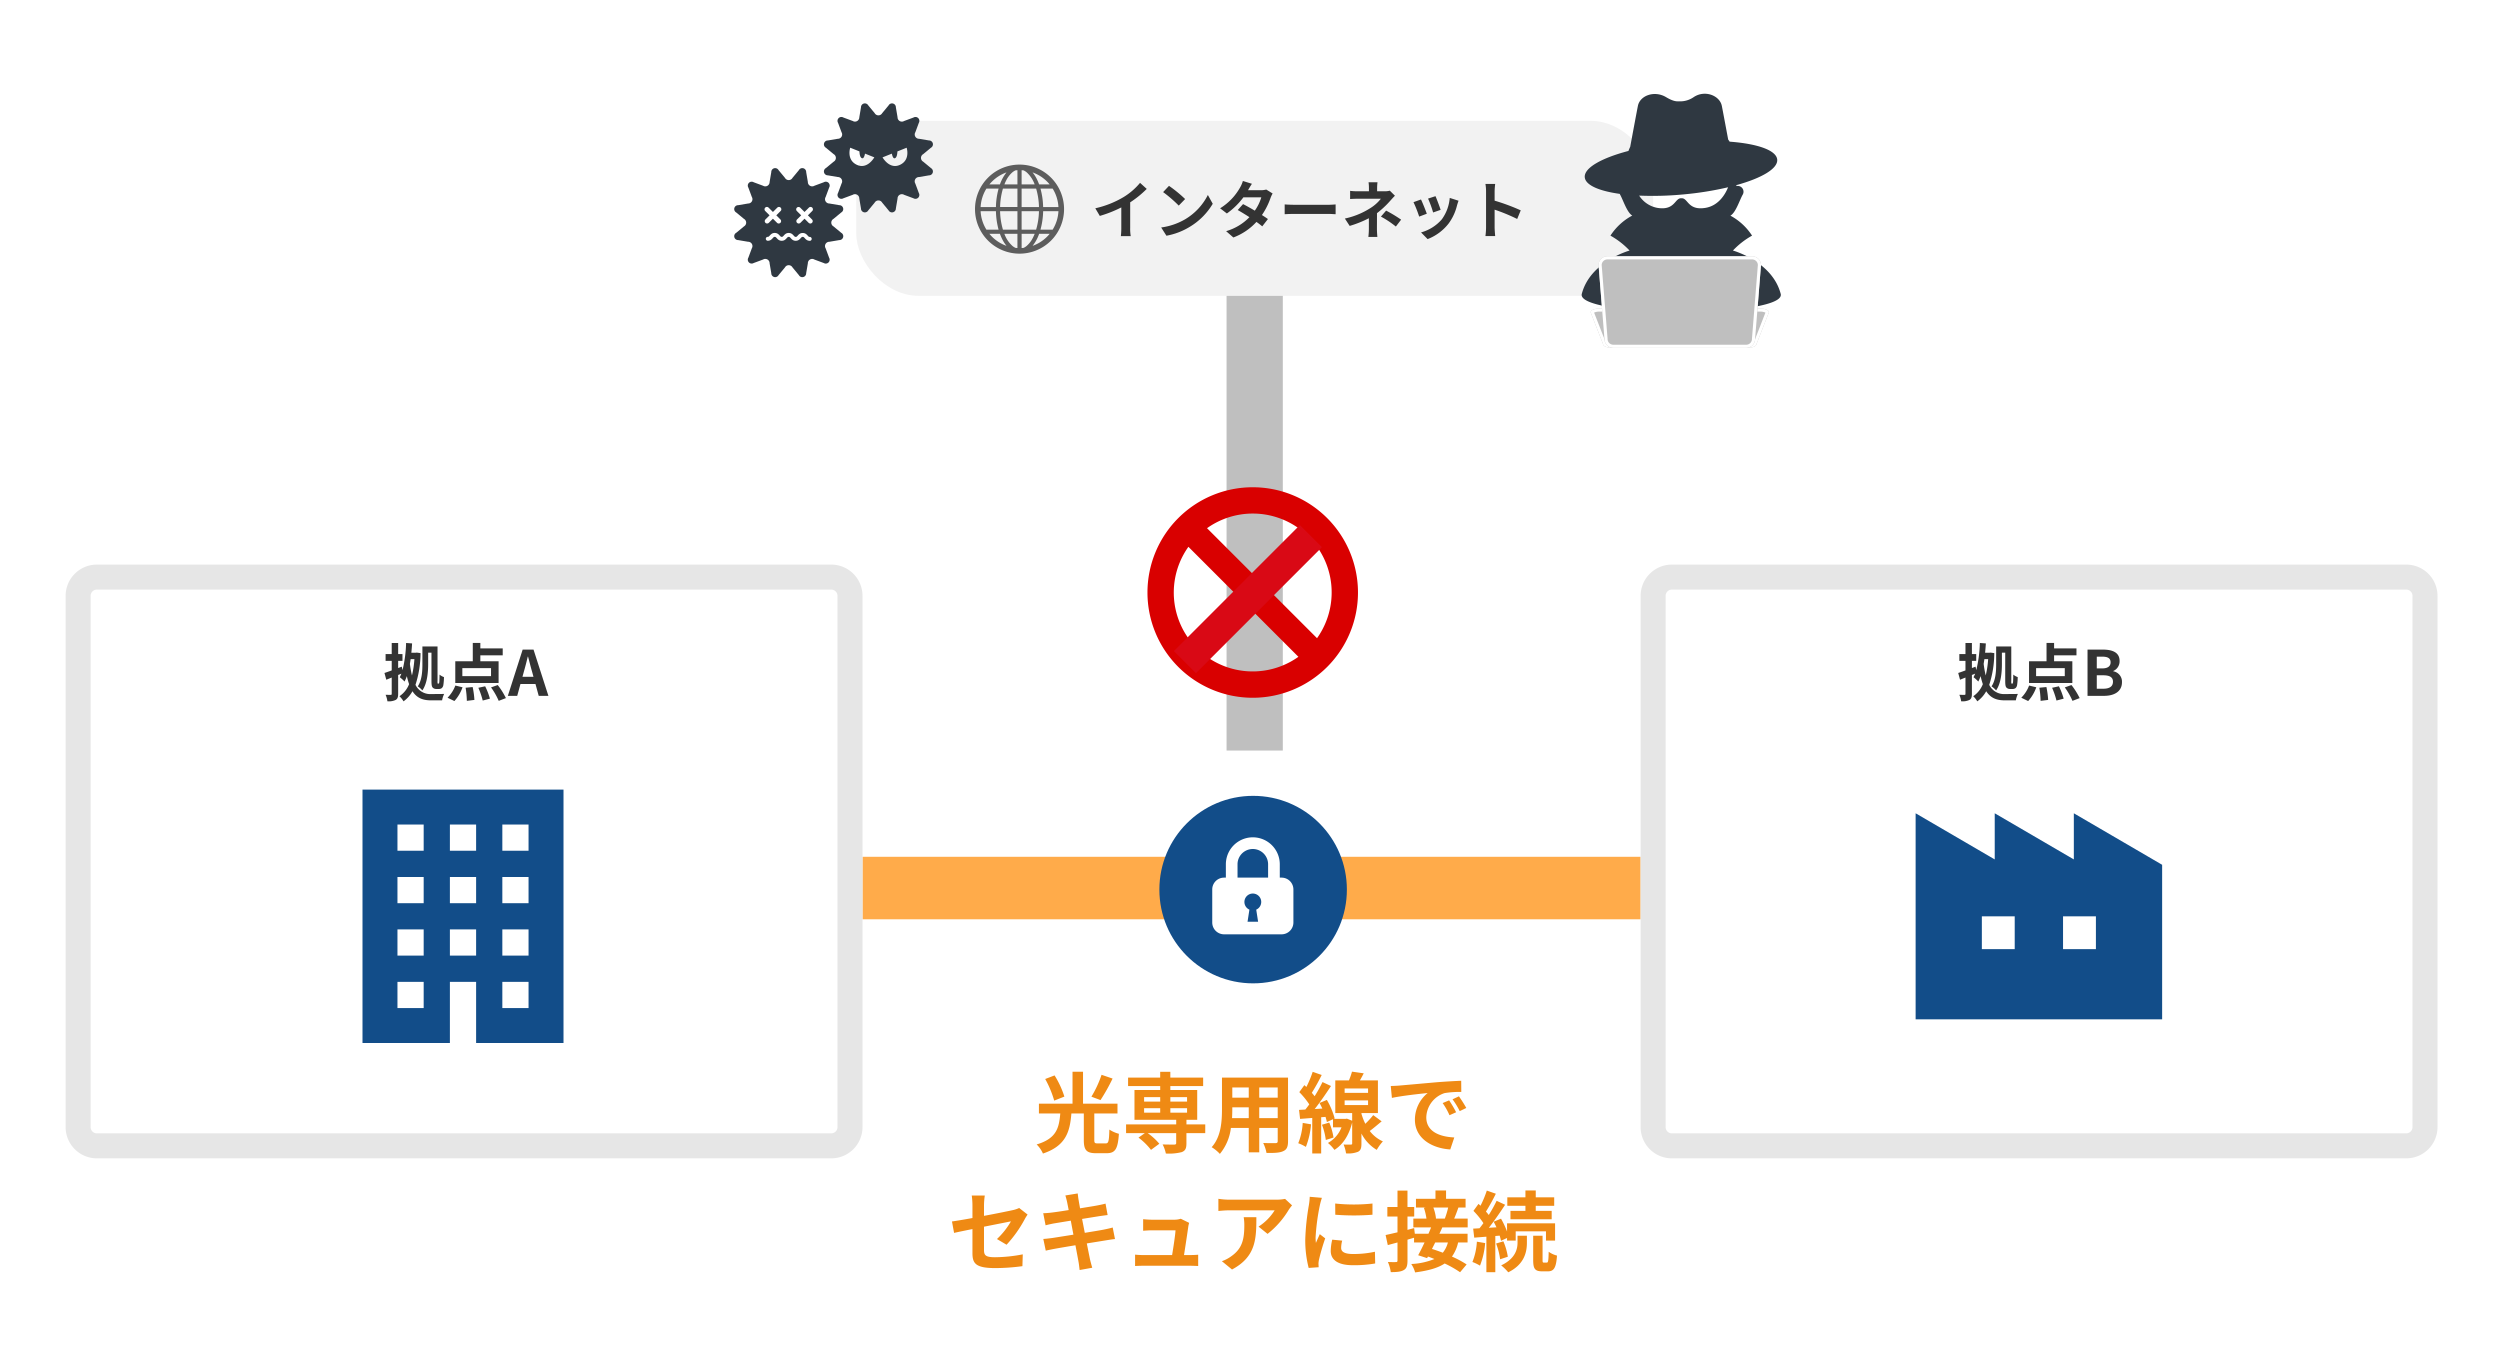 <svg xmlns="http://www.w3.org/2000/svg" width="800" height="437.165" viewBox="0 0 800 437.165"><rect x="0" y="0" width="800" height="437.165" fill="#808080" stroke="none"/><g transform="translate(-249 -3379.829)"><g transform="translate(0 557.067)"><rect width="800" height="437.165" transform="translate(249 2822.761)" fill="#fff"/><g transform="translate(0 -1459.566)"><path d="M462.015,10H0V-10H462.015Z" transform="translate(410.492 4566.5)" fill="#ffab4a"/><rect width="255" height="190" rx="10" transform="translate(270 4463)" fill="#fff"/><path d="M10,8a2,2,0,0,0-2,2V180a2,2,0,0,0,2,2H245a2,2,0,0,0,2-2V10a2,2,0,0,0-2-2H10m0-8H245a10,10,0,0,1,10,10V180a10,10,0,0,1-10,10H10A10,10,0,0,1,0,180V10A10,10,0,0,1,10,0Z" transform="translate(270 4463)" fill="#e6e6e6"/><rect width="255" height="190" rx="10" transform="translate(774 4463)" fill="#fff"/><path d="M10,8a2,2,0,0,0-2,2V180a2,2,0,0,0,2,2H245a2,2,0,0,0,2-2V10a2,2,0,0,0-2-2H10m0-8H245a10,10,0,0,1,10,10V180a10,10,0,0,1-10,10H10A10,10,0,0,1,0,180V10A10,10,0,0,1,10,0Z" transform="translate(774 4463)" fill="#e6e6e6"/><path d="M-11.99-13.82h1.06v8.9c0,1.56.12,1.94.4,2.28a1.536,1.536,0,0,0,1.12.44h.82a1.471,1.471,0,0,0,.96-.28,1.625,1.625,0,0,0,.5-.96A18.428,18.428,0,0,0-6.93-6a4.676,4.676,0,0,1-1.42-.8c0,1.02-.04,1.8-.06,2.18a2.379,2.379,0,0,1-.1.6.175.175,0,0,1-.18.1h-.14a.128.128,0,0,1-.14-.1,4.411,4.411,0,0,1-.02-.86V-15.8h-4.84v5.58c0,2.24-.12,5.16-1.48,7.18a6.883,6.883,0,0,1,1.46,1.3c1.6-2.3,1.86-5.92,1.86-8.48Zm-4.4,2.06a31.231,31.231,0,0,1-.78,5.24,32.639,32.639,0,0,1-.66-3.72c.08-.5.16-1,.24-1.52Zm.78-2.08-.34.04h-1.42c.1-.98.18-1.98.24-2.98l-1.92-.14a40.776,40.776,0,0,1-1.14,8.68l-.24-1.1-1.16.44v-2.3h1.38v-2.18h-1.38v-3.54h-2.06v3.54h-1.96v2.18h1.96v3.06c-.86.32-1.66.6-2.32.82l.58,2.16,1.74-.7v5.2c0,.26-.08.34-.32.34-.22,0-.94,0-1.64-.02a7.755,7.755,0,0,1,.58,2.08,5.14,5.14,0,0,0,2.66-.44c.58-.34.78-.92.78-1.96V-6.68l1.04-.42c-.16.4-.34.78-.52,1.14a11.37,11.37,0,0,1,1.52,1.38,11.669,11.669,0,0,0,.74-1.74,24.429,24.429,0,0,0,.72,2.58A8.323,8.323,0,0,1-21.17.12a7.459,7.459,0,0,1,1.3,1.64,9.985,9.985,0,0,0,2.86-3.24c1.5,2.32,3.5,2.92,6.02,2.92h3.46A7.734,7.734,0,0,1-6.87-.62c-.76.04-3.32.04-3.98.04a5.269,5.269,0,0,1-5.2-2.94,33.027,33.027,0,0,0,1.62-10.16ZM8.13-6.32H-1.05V-8.86H8.13Zm2.42-4.74H4.71v-1.9h7.16v-2.22H4.71v-1.76H2.29v5.88h-5.6v6.94H10.55ZM-3.59,1.66a12.772,12.772,0,0,0,2.6-4.4l-2.3-.56A11.014,11.014,0,0,1-5.79.6ZM-.01-2.6a28.628,28.628,0,0,1,.4,4.2l2.42-.3a26.794,26.794,0,0,0-.56-4.12Zm4.08.02A24.783,24.783,0,0,1,5.47,1.5L7.77.9A21.708,21.708,0,0,0,6.25-3.06ZM8.13-2.7a22.116,22.116,0,0,1,2.46,4.3l2.3-.88a23.372,23.372,0,0,0-2.62-4.18ZM18.19-6.1l.44-1.62c.44-1.54.88-3.22,1.26-4.84h.08c.44,1.6.84,3.3,1.3,4.84l.44,1.62ZM23.39,0h3.1L21.73-14.8H18.25L13.51,0h3l1.04-3.8h4.8Z" transform="translate(398 4505)" fill="#333"/><path d="M-12.39-13.82h1.06v8.9c0,1.56.12,1.94.4,2.28a1.536,1.536,0,0,0,1.12.44h.82a1.471,1.471,0,0,0,.96-.28,1.625,1.625,0,0,0,.5-.96A18.428,18.428,0,0,0-7.33-6a4.676,4.676,0,0,1-1.42-.8c0,1.02-.04,1.8-.06,2.18a2.379,2.379,0,0,1-.1.6.175.175,0,0,1-.18.1h-.14a.128.128,0,0,1-.14-.1,4.411,4.411,0,0,1-.02-.86V-15.8h-4.84v5.58c0,2.24-.12,5.16-1.48,7.18a6.883,6.883,0,0,1,1.46,1.3c1.6-2.3,1.86-5.92,1.86-8.48Zm-4.4,2.06a31.231,31.231,0,0,1-.78,5.24,32.639,32.639,0,0,1-.66-3.72c.08-.5.16-1,.24-1.52Zm.78-2.08-.34.04h-1.42c.1-.98.18-1.98.24-2.98l-1.92-.14a40.776,40.776,0,0,1-1.14,8.68l-.24-1.1-1.16.44v-2.3h1.38v-2.18h-1.38v-3.54h-2.06v3.54h-1.96v2.18h1.96v3.06c-.86.32-1.66.6-2.32.82l.58,2.16,1.74-.7v5.2c0,.26-.08.34-.32.34-.22,0-.94,0-1.64-.02a7.755,7.755,0,0,1,.58,2.08,5.14,5.14,0,0,0,2.66-.44c.58-.34.78-.92.78-1.96V-6.68l1.04-.42c-.16.4-.34.78-.52,1.14a11.37,11.37,0,0,1,1.52,1.38,11.669,11.669,0,0,0,.74-1.74,24.429,24.429,0,0,0,.72,2.58A8.323,8.323,0,0,1-21.57.12a7.459,7.459,0,0,1,1.3,1.64,9.985,9.985,0,0,0,2.86-3.24c1.5,2.32,3.5,2.92,6.02,2.92h3.46A7.734,7.734,0,0,1-7.27-.62c-.76.04-3.32.04-3.98.04a5.269,5.269,0,0,1-5.2-2.94,33.027,33.027,0,0,0,1.62-10.16ZM7.73-6.32H-1.45V-8.86H7.73Zm2.42-4.74H4.31v-1.9h7.16v-2.22H4.31v-1.76H1.89v5.88h-5.6v6.94H10.15ZM-3.99,1.66a12.772,12.772,0,0,0,2.6-4.4l-2.3-.56A11.014,11.014,0,0,1-6.19.6ZM-.41-2.6a28.628,28.628,0,0,1,.4,4.2l2.42-.3a26.794,26.794,0,0,0-.56-4.12Zm4.08.02A24.783,24.783,0,0,1,5.07,1.5L7.37.9A21.708,21.708,0,0,0,5.85-3.06ZM7.73-2.7a22.116,22.116,0,0,1,2.46,4.3l2.3-.88A23.372,23.372,0,0,0,9.87-3.46ZM15.01,0h5.28c3.26,0,5.74-1.38,5.74-4.36a3.365,3.365,0,0,0-2.78-3.5v-.1a3.357,3.357,0,0,0,2.02-3.2c0-2.76-2.32-3.64-5.36-3.64h-4.9Zm2.96-8.78v-3.76h1.76c1.78,0,2.66.52,2.66,1.82,0,1.18-.82,1.94-2.7,1.94Zm0,6.5v-4.3h2.06c2.04,0,3.12.6,3.12,2.04,0,1.54-1.1,2.26-3.12,2.26Z" transform="translate(902 4505)" fill="#333"/><g transform="translate(365 4534.994)"><path d="M52.963,0V81.1H80.929V61.524h8.39V81.1h27.967V0ZM72.539,69.914h-8.39v-8.39h8.39Zm0-16.779h-8.39v-8.39h8.39Zm0-16.779h-8.39v-8.39h8.39Zm0-16.779h-8.39v-8.39h8.39ZM89.319,53.135h-8.39v-8.39h8.39Zm0-16.779h-8.39v-8.39h8.39Zm0-16.779h-8.39v-8.39h8.39ZM106.1,69.914h-8.39v-8.39h8.39Zm0-16.779h-8.39v-8.39h8.39Zm0-16.779h-8.39v-8.39h8.39Zm0-16.779h-8.39v-8.39h8.39Z" transform="translate(-52.963)" fill="#124d89"/></g><path d="M50.626,42.031V56.8L25.313,42.031V56.8L0,42.031v65.932H78.884V58.514ZM31.709,85.512H21.192V75H31.709V85.512Zm25.982,0H47.174V75H57.692Z" transform="translate(862 4500.547)" fill="#124d89"/><rect width="255" height="56" rx="20" transform="translate(523 4321)" fill="#f2f2f2"/><g transform="translate(6.249 -1762)"><path d="M12.4-9.92a32.678,32.678,0,0,0,5.3-4.3l-2.14-1.94a21.109,21.109,0,0,1-5.22,4.52,30.726,30.726,0,0,1-9.1,3.62L2.68-5.58A39.1,39.1,0,0,0,9.56-8.3v6.56A22.4,22.4,0,0,1,9.42.88h3.16a13.75,13.75,0,0,1-.18-2.62ZM24.82-15.2l-1.88,2a41.585,41.585,0,0,1,5,4.32l2.04-2.1A42,42,0,0,0,24.82-15.2ZM22.32-1.88,24,.76a21.659,21.659,0,0,0,7.42-2.82,21.267,21.267,0,0,0,7.4-7.4l-1.56-2.82A18.965,18.965,0,0,1,29.98-4.5,20.614,20.614,0,0,1,22.32-1.88ZM55.94-14.02a6.35,6.35,0,0,1-1.74.22H50.1l.02-.02c.24-.42.76-1.34,1.24-2.04l-2.9-.9a8.849,8.849,0,0,1-.9,2.1,18.307,18.307,0,0,1-6.38,6.64l2.16,1.66a23.536,23.536,0,0,0,5.28-5.16h5.74a14.568,14.568,0,0,1-2.08,4.26c-1.34-.8-2.7-1.56-3.76-2.1l-1.7,1.9c1.02.58,2.38,1.4,3.74,2.28A16.913,16.913,0,0,1,43.1-.7l2.32,2.02A19.089,19.089,0,0,0,52.8-3.66a23.159,23.159,0,0,1,1.86,1.42l1.82-2.34c-.5-.36-1.18-.82-1.92-1.28a23.022,23.022,0,0,0,2.76-5.48,9.409,9.409,0,0,1,.66-1.42Zm5.9,7.9c.74-.06,2.08-.1,3.22-.1H75.8c.84,0,1.86.08,2.34.1V-9.26c-.52.04-1.42.12-2.34.12H65.06c-1.04,0-2.5-.06-3.22-.12Zm33.64-7.54a6,6,0,0,1-1.66.2h-2.4V-14.5a16.391,16.391,0,0,1,.12-1.84H88.68a12.92,12.92,0,0,1,.12,1.84v1.04H85.34a18.815,18.815,0,0,1-2.56-.14v2.62c.62-.06,1.88-.1,2.6-.1h7.24a12.863,12.863,0,0,1-3.36,3A24.647,24.647,0,0,1,81.1-4.74l1.54,2.36a35.116,35.116,0,0,0,6.14-2.46v3.42a23.041,23.041,0,0,1-.16,2.56H91.5c-.06-.62-.14-1.76-.14-2.56,0-1.26.02-3.44.02-5.04a30.181,30.181,0,0,0,4.2-3.92c.42-.48,1.04-1.16,1.54-1.66Zm-2.84,8.3a31.456,31.456,0,0,1,4.78,3.18l1.68-2.2a45.085,45.085,0,0,0-4.8-2.9ZM110.1-11.9l-2.38.78a33.312,33.312,0,0,1,1.62,4.44l2.4-.84C111.46-8.44,110.48-11.04,110.1-11.9Zm4.56.56a13.479,13.479,0,0,1-2.54,6.86A13.457,13.457,0,0,1,105.48-.3l2.1,2.14a15.619,15.619,0,0,0,6.7-4.96A16.127,16.127,0,0,0,117-8.98c.12-.4.24-.82.48-1.46Zm-9.2.5-2.4.86a40.4,40.4,0,0,1,1.82,4.62l2.44-.92C106.92-7.4,105.96-9.82,105.46-10.84Zm31.92,3.48a65.322,65.322,0,0,0-8.36-3.1V-13.4a21.75,21.75,0,0,1,.18-2.42h-3.12a13.949,13.949,0,0,1,.2,2.42V-1.92a21.4,21.4,0,0,1-.2,2.78h3.12c-.08-.8-.18-2.2-.18-2.78V-7.58a57.769,57.769,0,0,1,7.22,2.98Z" transform="translate(592.009 6119)" fill="#333"/><g transform="translate(554.751 6096.994)"><path d="M14.249.006A14.249,14.249,0,1,0,28.5,14.255,14.249,14.249,0,0,0,14.249.006ZM5.433,5.439A12.475,12.475,0,0,1,10.078,2.5a13.054,13.054,0,0,0-2.1,3.847H4.607C4.868,6.034,5.143,5.729,5.433,5.439ZM3.652,7.687h3.9a24.069,24.069,0,0,0-.855,5.9H1.8A12.385,12.385,0,0,1,3.652,7.687Zm0,13.136a12.385,12.385,0,0,1-1.853-5.9H6.7a24.139,24.139,0,0,0,.846,5.9H3.652Zm1.781,2.248c-.29-.29-.565-.6-.826-.912H7.979a15.9,15.9,0,0,0,.8,1.848,11.3,11.3,0,0,0,1.3,2A12.474,12.474,0,0,1,5.433,23.071ZM13.581,26.7q-.313-.016-.621-.048a4.373,4.373,0,0,1-.974-.61A9.611,9.611,0,0,1,9.4,22.158h4.178V26.7Zm0-5.882H8.937a22.5,22.5,0,0,1-.909-5.9h5.553v5.9Zm0-7.236H8.032a22.463,22.463,0,0,1,.911-5.9h4.638v5.9Zm0-7.236H9.409c.173-.434.354-.852.553-1.235a8.363,8.363,0,0,1,2.023-2.653,4.372,4.372,0,0,1,.974-.61q.308-.032.621-.048V6.351ZM24.847,7.687a12.385,12.385,0,0,1,1.852,5.9H21.8a24.127,24.127,0,0,0-.847-5.9h3.892ZM23.065,5.439c.29.29.565.6.826.912H20.519a15.945,15.945,0,0,0-.8-1.848,11.3,11.3,0,0,0-1.3-2A12.481,12.481,0,0,1,23.065,5.439ZM14.917,1.805q.313.016.621.048a4.4,4.4,0,0,1,.974.61,9.608,9.608,0,0,1,2.582,3.888H14.917Zm0,5.882h4.644a22.49,22.49,0,0,1,.909,5.9H14.917Zm0,7.236h5.549a22.46,22.46,0,0,1-.911,5.9H14.917Zm1.6,11.124a4.394,4.394,0,0,1-.974.61q-.308.031-.621.048V22.158h4.172c-.173.434-.354.852-.553,1.235A8.361,8.361,0,0,1,16.512,26.046Zm6.553-2.976a12.473,12.473,0,0,1-4.645,2.935,13.055,13.055,0,0,0,2.1-3.847h3.37C23.631,22.475,23.355,22.781,23.065,23.071Zm1.781-2.248h-3.9a24.072,24.072,0,0,0,.855-5.9H26.7A12.385,12.385,0,0,1,24.847,20.823Z" transform="translate(0 0)" fill="#5d5d5d"/></g></g><path d="M9,145.5H-9V0H9Z" transform="translate(650.5 4377)" fill="#bfbfbf"/><g transform="translate(-17.666 -1696.834)"><g transform="translate(633.857 6135.084)"><path d="M33.681,0A33.681,33.681,0,1,0,67.361,33.681,33.68,33.68,0,0,0,33.681,0ZM13.1,19.057l35.2,35.2a25.24,25.24,0,0,1-35.2-35.2ZM54.258,48.3l-35.2-35.2a25.239,25.239,0,0,1,35.2,35.2Z" fill="#d90000"/></g><path d="M3.536,43.854l-7.071-7.071L36.783-3.536l7.071,7.071Z" transform="translate(645.832 6150.728)" fill="#d90915"/></g><g transform="translate(14.852 -27.637)"><g transform="translate(740.278 4339.964)"><path d="M86.623,64.131C83.969,53.667,71.309,50.179,71.309,50.179a25.573,25.573,0,0,1,6.125-4.773,18.945,18.945,0,0,0-6.93-6.39c1.7-.968,2.891-4.813,3.892-6.65a1.855,1.855,0,0,0-1.978-2.818s0-.109,0-.3c8.169-2.265,13.384-5.328,13.061-8.227-.333-2.965-6.385-5.027-15.219-5.685-.15-.224-.3-.449-.47-.671-.833-4.471-1.756-9.4-2.034-10.784C67.088.552,62.3-1.309,58.746,1.09A7.587,7.587,0,0,1,54.33,2.438c-.884,0-1.863.18-4.416-1.348-3.7-2.213-8.342-.538-9.009,2.788-.329,1.634-1.549,8.182-2.465,13.109a13.988,13.988,0,0,0-.56,1.32c-8.691,2.288-14.309,5.471-13.976,8.475.278,2.491,4.591,4.343,11.194,5.264a3.329,3.329,0,0,0,.152.32c.993,1.82,2.166,5.612,3.843,6.623a18.987,18.987,0,0,0-6.979,6.418,25.574,25.574,0,0,1,6.125,4.773S25.581,53.667,22.926,64.131c-.816,4.407,21.846,5.875,31.849,5.875S87.439,68.538,86.623,64.131ZM62.559,36.515c-5.768.979-5.6-3.275-7.734-3.055-2.139-.22-1.97,4.033-7.738,3.055A8.816,8.816,0,0,1,41.307,32.6a104.281,104.281,0,0,0,14.311-.393A103.363,103.363,0,0,0,69.761,29.93C69.028,31.778,66.96,35.769,62.559,36.515Z" transform="translate(-22.904 -0.004)" fill="#2f3841"/></g><g transform="translate(743.146 4391.978)"><path d="M-.111,0h51.28c1.6,0,2.889.546,2.889,1.22L50.084,11.384c0,.674-1.293,1.22-2.889,1.22H3.863c-1.6,0-2.889-.546-2.889-1.22L-3,1.22C-3,.546-1.707,0-.111,0Z" transform="translate(3 16.694)" fill="#bfbfbf"/><path d="M-.111,1a4.1,4.1,0,0,0-1.771.332L1.974,11.2V11.2a3.707,3.707,0,0,0,1.889.4H47.2a3.707,3.707,0,0,0,1.889-.4V11.2L52.94,1.332A4.1,4.1,0,0,0,51.169,1H-.111m0-1h51.28c1.6,0,2.889.546,2.889,1.22L50.084,11.384c0,.674-1.293,1.22-2.889,1.22H3.863c-1.6,0-2.889-.546-2.889-1.22L-3,1.22C-3,.546-1.707,0-.111,0Z" transform="translate(3 16.694)" fill="#fff"/><path d="M2.835,0H49.144a2.835,2.835,0,0,1,2.835,2.835l-1.89,23.627A2.835,2.835,0,0,1,47.254,29.3H4.725A2.835,2.835,0,0,1,1.89,26.462L0,2.835A2.835,2.835,0,0,1,2.835,0Z" transform="translate(2.539)" fill="#bfbfbf"/><path d="M2.835,1A1.837,1.837,0,0,0,1,2.8L2.89,26.422v.04A1.837,1.837,0,0,0,4.725,28.3H47.254a1.837,1.837,0,0,0,1.835-1.835v-.04l0-.04L50.979,2.8A1.837,1.837,0,0,0,49.144,1H2.835m0-1H49.144a2.835,2.835,0,0,1,2.835,2.835l-1.89,23.627A2.835,2.835,0,0,1,47.254,29.3H4.725A2.835,2.835,0,0,1,1.89,26.462L0,2.835A2.835,2.835,0,0,1,2.835,0Z" transform="translate(2.539)" fill="#fff"/></g></g><g transform="translate(512.654 4315.414)"><path d="M34.255,20.7,31.777,18.65a1.378,1.378,0,0,1,0-2.411l2.478-2.051a1.242,1.242,0,0,0-.623-2.327l-3.172-.537a1.377,1.377,0,0,1-1.2-2.088l1.119-3.016a1.241,1.241,0,0,0-1.7-1.7L25.657,5.639a1.379,1.379,0,0,1-2.088-1.2l-.538-3.173A1.24,1.24,0,0,0,20.707.638L18.654,3.116a1.379,1.379,0,0,1-2.411,0L14.193.638a1.241,1.241,0,0,0-2.326.623l-.538,3.173a1.38,1.38,0,0,1-2.088,1.2L6.225,4.518a1.241,1.241,0,0,0-1.7,1.7L5.644,9.237a1.379,1.379,0,0,1-1.205,2.088l-3.173.537a1.242,1.242,0,0,0-.622,2.327l2.478,2.051a1.38,1.38,0,0,1,0,2.411L.644,20.7a1.241,1.241,0,0,0,.622,2.325l3.173.538a1.379,1.379,0,0,1,1.205,2.087L4.523,28.668a1.241,1.241,0,0,0,1.7,1.7l3.015-1.12a1.379,1.379,0,0,1,2.088,1.2l.538,3.172a1.242,1.242,0,0,0,2.326.623l2.051-2.479a1.38,1.38,0,0,1,2.411,0l2.052,2.479a1.241,1.241,0,0,0,2.324-.623l.538-3.172a1.378,1.378,0,0,1,2.088-1.2l3.016,1.12a1.241,1.241,0,0,0,1.7-1.7l-1.119-3.016a1.377,1.377,0,0,1,1.2-2.087l3.172-.538a1.241,1.241,0,0,0,.624-2.325ZM10.183,19.47c-2.955-1.689-1.762-5.291-1.762-5.291l2.954,1.181c.043.944.213,2.037.866,2.2.454.112.75-.649.913-1.489l2.982,1.193S13.783,21.528,10.183,19.47Zm14.531,0c-3.6,2.058-5.953-2.2-5.953-2.2l2.981-1.193c.164.839.46,1.6.913,1.489.654-.164.822-1.256.867-2.2l2.955-1.181S27.669,17.782,24.714,19.47Z" transform="translate(-0.005 0)" fill="#2f3841"/></g><g transform="translate(483.95 4336.129)"><path d="M34.25,20.7l-2.478-2.052a1.378,1.378,0,0,1,0-2.411l2.478-2.053a1.241,1.241,0,0,0-.623-2.325l-3.172-.538a1.377,1.377,0,0,1-1.2-2.086l1.12-3.017a1.24,1.24,0,0,0-1.7-1.7L25.652,5.64a1.38,1.38,0,0,1-2.088-1.205l-.538-3.173A1.24,1.24,0,0,0,20.7.639L18.649,3.117a1.379,1.379,0,0,1-2.411,0L14.187.639a1.24,1.24,0,0,0-2.325.622l-.538,3.173A1.38,1.38,0,0,1,9.236,5.64L6.22,4.519a1.24,1.24,0,0,0-1.7,1.7l1.12,3.017a1.378,1.378,0,0,1-1.206,2.086l-3.172.538a1.241,1.241,0,0,0-.624,2.325L3.116,16.24a1.379,1.379,0,0,1,0,2.411L.637,20.7a1.241,1.241,0,0,0,.624,2.325l3.172.537a1.38,1.38,0,0,1,1.206,2.088l-1.12,3.017a1.241,1.241,0,0,0,1.7,1.7l3.016-1.12a1.379,1.379,0,0,1,2.088,1.205l.538,3.173a1.241,1.241,0,0,0,2.325.623l2.051-2.479a1.379,1.379,0,0,1,2.411,0L20.7,34.252a1.241,1.241,0,0,0,2.325-.623l.538-3.173a1.379,1.379,0,0,1,2.088-1.205l3.016,1.12a1.241,1.241,0,0,0,1.7-1.7l-1.12-3.017a1.379,1.379,0,0,1,1.2-2.088l3.172-.537A1.241,1.241,0,0,0,34.25,20.7ZM9.772,16.963a.756.756,0,0,1,.223-.54l1.316-1.317-1.39-1.389A.761.761,0,0,1,11,12.641l1.39,1.389,1.39-1.389a.761.761,0,1,1,1.076,1.077l-1.39,1.389,1.316,1.317A.761.761,0,1,1,13.7,17.5l-1.316-1.316L11.072,17.5a.762.762,0,0,1-1.3-.537Zm14.387,6.289a1.82,1.82,0,0,1-.8-.179,2.077,2.077,0,0,1-.544-.4c-.093-.094-.173-.183-.247-.265a2.042,2.042,0,0,0-.327-.319A.525.525,0,0,0,21.914,22a.518.518,0,0,0-.245.051.857.857,0,0,0-.216.164c-.057.055-.113.119-.174.188a3.155,3.155,0,0,1-.583.546,1.759,1.759,0,0,1-1,.3h-.019a1.814,1.814,0,0,1-.8-.179,2.05,2.05,0,0,1-.543-.4c-.093-.094-.174-.184-.249-.267a2,2,0,0,0-.324-.316A.525.525,0,0,0,17.436,22a.519.519,0,0,0-.245.052.83.83,0,0,0-.213.163c-.058.055-.114.12-.175.19a3.153,3.153,0,0,1-.581.544,1.76,1.76,0,0,1-1,.3,1.836,1.836,0,0,1-.821-.179,2.038,2.038,0,0,1-.543-.4c-.095-.1-.178-.187-.254-.272a1.952,1.952,0,0,0-.318-.31.517.517,0,0,0-.32-.092.529.529,0,0,0-.246.052.862.862,0,0,0-.213.163c-.059.056-.115.121-.177.191a3.12,3.12,0,0,1-.58.544,1.763,1.763,0,0,1-1,.3.63.63,0,1,1-.017-1.26.526.526,0,0,0,.25-.052.828.828,0,0,0,.211-.162c.06-.058.117-.122.179-.192a3.157,3.157,0,0,1,.579-.542,1.766,1.766,0,0,1,1.007-.3,1.832,1.832,0,0,1,.816.181,2.087,2.087,0,0,1,.542.4c.094.095.175.185.25.268a2.009,2.009,0,0,0,.323.316.611.611,0,0,0,.564.039.849.849,0,0,0,.213-.164c.059-.056.115-.12.177-.19a3.17,3.17,0,0,1,.58-.543,1.766,1.766,0,0,1,1.007-.3,1.835,1.835,0,0,1,.815.181,2.1,2.1,0,0,1,.543.4c.1.1.177.187.252.27a2.026,2.026,0,0,0,.323.316.516.516,0,0,0,.319.09.53.53,0,0,0,.25-.052.834.834,0,0,0,.211-.162c.06-.057.116-.121.178-.191a3.164,3.164,0,0,1,.58-.543,1.772,1.772,0,0,1,1.008-.3,1.839,1.839,0,0,1,.816.181,2.113,2.113,0,0,1,.543.4c.095.1.176.186.251.269a2.011,2.011,0,0,0,.324.317.515.515,0,0,0,.32.09.63.63,0,0,1,0,1.26Zm.734-6.828a.763.763,0,0,1,0,1.077.761.761,0,0,1-1.077,0L22.5,16.184,21.184,17.5a.761.761,0,1,1-1.077-1.077l1.316-1.317-1.39-1.389a.762.762,0,0,1,1.077-1.077L22.5,14.03l1.39-1.389a.761.761,0,0,1,1.077,1.077l-1.39,1.389Z" transform="translate(0 0)" fill="#2f3841"/></g><circle cx="30" cy="30" r="30" transform="translate(620 4537)" fill="#124d89"/><g transform="translate(595.107 4550.27)"><path d="M64,12.9h-.576V8.628a8.627,8.627,0,1,0-17.255,0V12.9h-.577a3.782,3.782,0,0,0-3.782,3.782V27.259a3.782,3.782,0,0,0,3.782,3.782H64a3.782,3.782,0,0,0,3.782-3.782V16.678A3.782,3.782,0,0,0,64,12.9Zm-14.1-4.268a4.892,4.892,0,1,1,9.784,0V12.9H49.906Zm5.985,14.511.6,3.862H53.108l.595-3.862a2.691,2.691,0,1,1,2.187,0Z" transform="translate(0 0)" fill="#fff"/></g><path d="M-48.5-22.736a34.733,34.733,0,0,1-3.248,7l2.912,1.092a61.894,61.894,0,0,0,3.864-6.888Zm-11.9,6.972a29.577,29.577,0,0,0-3.136-6.776l-3,1.148a32.643,32.643,0,0,1,2.884,6.916Zm10.64,14.98c-.924,0-1.064-.168-1.064-1.148V-10.36h7.42V-13.5H-54.432v-10.22h-3.36V-13.5H-68.544v3.136h6.832C-62.1-5.8-62.86-2.352-69.272-.448a9.38,9.38,0,0,1,2.016,2.912C-59.92,0-58.632-4.48-58.156-10.36h3.976V-1.9c0,3.192.784,4.256,3.948,4.256H-46.9c2.772,0,3.612-1.316,3.948-6.216A10.254,10.254,0,0,1-46-5.208c-.112,3.808-.28,4.424-1.176,4.424ZM-34.888-12.04h5.152v1.428h-5.152Zm0-3.556h5.152v1.428h-5.152Zm13.748,0v1.428h-5.348V-15.6Zm0,4.984h-5.348V-12.04h5.348Zm5.824,3.752h-6.02V-8.344h3.444v-9.52h-8.6v-1.26h10.5V-21.84h-10.5v-1.848h-3.248v1.848H-40.012v2.716h10.276v1.26h-8.232v9.52h13.356V-6.86H-40.656v2.8h5.992L-36.68-2.632a20.547,20.547,0,0,1,4,3.92l2.66-1.96a19.242,19.242,0,0,0-3.7-3.388h9.1V-.9c0,.364-.168.476-.616.5-.476,0-2.24,0-3.724-.056a11.321,11.321,0,0,1,1.036,2.912,16.469,16.469,0,0,0,5.068-.448c1.176-.448,1.512-1.2,1.512-2.8V-4.06h6.02ZM1.96-8.876V-12.32H7.868v3.444Zm-8.708,0c.056-1.036.084-2.044.084-2.94v-.5H-1.4v3.444Zm5.348-9.8v3.248H-6.664v-3.248Zm9.268,3.248H1.96v-3.248H7.868Zm3.3-6.412H-9.968v10c0,3.92-.252,8.9-3.3,12.264A12.3,12.3,0,0,1-10.64,2.576,16.035,16.035,0,0,0-7.112-5.74H-1.4V2.072H1.96V-5.74H7.868v4.2c0,.5-.2.672-.728.672-.5,0-2.352.028-3.92-.056A12.588,12.588,0,0,1,4.284,2.268C6.8,2.3,8.512,2.24,9.66,1.68c1.12-.5,1.512-1.4,1.512-3.192Zm4.7,14.5a20.407,20.407,0,0,1-1.428,6.5A13.987,13.987,0,0,1,16.884.336a25.7,25.7,0,0,0,1.652-7.224Zm6.16.588a20.731,20.731,0,0,1,1.232,4.872l2.464-.784A20.517,20.517,0,0,0,24.36-7.448Zm7.252-7.784h7.5v1.484h-7.5Zm0-3.836h7.5v1.428h-7.5Zm9.156,8.54A27.762,27.762,0,0,1,35.9-7.056a19.646,19.646,0,0,1-1.232-3.192V-10.5h5.264V-20.944H34.16c.42-.7.84-1.484,1.232-2.268l-3.752-.532a22.422,22.422,0,0,1-.98,2.8H26.292V-10.5h5.4v2.464l-1.68-.672-.5.084H25.788l.308-.14A24.353,24.353,0,0,0,23.6-14.7l-2.352.98c.308.56.616,1.176.9,1.792l-2.436.14c1.764-2.24,3.668-5.012,5.208-7.364L22.2-20.412a45.14,45.14,0,0,1-2.52,4.536,14.084,14.084,0,0,0-.9-1.092,63.036,63.036,0,0,0,3.164-5.712l-2.884-1.008a34.358,34.358,0,0,1-2.016,4.844c-.224-.2-.448-.392-.644-.588l-1.624,2.24a25.768,25.768,0,0,1,3.192,3.92c-.42.588-.84,1.148-1.26,1.652l-2.016.112.336,2.884,3.892-.308V2.436h2.856V-9.156l1.4-.112c.168.616.336,1.176.42,1.652l1.96-.9v2.6H28.28A9.8,9.8,0,0,1,23.94-.924a11.921,11.921,0,0,1,2.072,2.212c2.6-1.6,4.648-4.536,5.684-8.792v6.72c0,.28-.084.364-.448.392-.308,0-1.344,0-2.3-.028a11.514,11.514,0,0,1,.784,2.828,8.437,8.437,0,0,0,3.808-.5c.9-.448,1.12-1.232,1.12-2.66V-3.948a12.941,12.941,0,0,0,4.9,5.236,14.947,14.947,0,0,1,1.96-2.716,10.858,10.858,0,0,1-4.2-3.332c1.176-.868,2.52-2.016,3.808-3.08ZM62.72-14.56l-2.072.868A21.6,21.6,0,0,1,62.832-9.8l2.128-.952A36.7,36.7,0,0,0,62.72-14.56Zm3.136-1.288-2.044.952a24.633,24.633,0,0,1,2.3,3.78l2.1-1.008A41.883,41.883,0,0,0,65.856-15.848Zm-21.812-3.3.364,3.808c3.22-.7,9.044-1.316,11.452-1.568a11,11,0,0,0-4.088,8.54c0,6.02,5.488,9.156,11.312,9.52l1.288-3.836c-4.7-.224-8.96-1.876-8.96-6.44a8.417,8.417,0,0,1,5.852-7.756,28.634,28.634,0,0,1,5.348-.364l-.028-3.584c-1.96.084-4.984.252-7.84.476-5.068.448-9.66.868-11.984,1.064C46.228-19.236,45.164-19.18,44.044-19.152ZM-78.9,31.644a39.37,39.37,0,0,0,5.8-8.148c.252-.5.672-1.12.924-1.512l-2.688-2.1a9.137,9.137,0,0,1-1.988.672c-1.26.28-5.18,1.092-9.268,1.848V19.1a23.047,23.047,0,0,1,.252-3.192h-4.172a23.472,23.472,0,0,1,.224,3.192v4c-2.772.5-5.236.924-6.552,1.092l.672,3.668c1.176-.28,3.388-.728,5.88-1.232v7.644c0,3.3.924,4.844,7.308,4.844a65.817,65.817,0,0,0,8.68-.616l.112-3.78a48.106,48.106,0,0,1-8.848.924c-3.052,0-3.556-.616-3.556-2.352v-7.42c3.976-.784,7.756-1.54,8.624-1.708a24.322,24.322,0,0,1-4.48,5.656Zm33.964-5.516c-.728.224-1.764.448-2.856.672-1.26.252-3.556.616-6.076,1.036l-.868-4.452,5.6-.9c.84-.112,1.96-.28,2.576-.336l-.672-3.668c-.672.2-1.736.42-2.632.588-1.008.2-3.136.532-5.516.924-.224-1.26-.392-2.184-.448-2.576-.14-.672-.224-1.624-.308-2.184l-3.948.644c.2.672.392,1.344.56,2.128.084.448.28,1.372.5,2.548-2.408.392-4.564.7-5.544.812-.868.112-1.708.168-2.6.2l.756,3.864c.84-.224,1.6-.392,2.576-.588.868-.14,3.024-.5,5.488-.9l.84,4.48c-2.828.448-5.432.868-6.72,1.064-.9.112-2.156.28-2.912.308l.784,3.752c.644-.168,1.6-.364,2.8-.588s3.836-.672,6.692-1.148c.448,2.352.812,4.284.952,5.1.168.812.252,1.764.392,2.828l4.032-.728c-.252-.9-.532-1.9-.728-2.744-.168-.868-.56-2.744-1.008-5.04,2.464-.392,4.732-.756,6.076-.98,1.064-.168,2.212-.364,2.94-.42Zm22.82,8.82c.42-2.66,1.148-7.476,1.372-9.128a7.8,7.8,0,0,1,.28-1.176l-2.688-1.316a6.644,6.644,0,0,1-2.1.308h-7.168c-.756,0-2.044-.084-2.772-.168v3.7c.812-.056,1.9-.14,2.8-.14h7.56c-.084,1.568-.7,5.544-1.092,7.924H-35a26.9,26.9,0,0,1-2.772-.14v3.64c1.064-.056,1.764-.084,2.772-.084h14.756c.728,0,2.1.056,2.66.084V34.836c-.728.084-2.016.112-2.744.112Zm19.1-12.124a15.522,15.522,0,0,1,.2,2.52c0,4.592-.672,7.56-4.228,10.024A11.064,11.064,0,0,1-10,36.908l3.248,2.66C.9,35.48,1.036,29.768,1.036,22.824ZM10.22,16.972a13.95,13.95,0,0,1-2.828.252H-7.7a22.2,22.2,0,0,1-3.416-.28v3.892c1.316-.112,2.24-.2,3.416-.2H6.888a16.651,16.651,0,0,1-5.152,5.208L4.62,28.172A28.175,28.175,0,0,0,11.368,20.5a14.1,14.1,0,0,1,1.092-1.456Zm16.044,1.484.028,3.584a76.744,76.744,0,0,0,11.9,0V18.456A56.578,56.578,0,0,1,26.264,18.456ZM25.312,30.02a17.089,17.089,0,0,0-.476,3.612c0,2.828,2.268,4.564,7.056,4.564a38.542,38.542,0,0,0,7.168-.56l-.084-3.752a31.957,31.957,0,0,1-6.944.728c-2.8,0-3.864-.728-3.864-1.96a9.125,9.125,0,0,1,.336-2.324Zm-7.2-13.72a20.719,20.719,0,0,1-.28,2.716,76.882,76.882,0,0,0-1.148,10.976,35.4,35.4,0,0,0,1.092,9.072l3.192-.224c-.028-.392-.028-.84-.056-1.148a8.146,8.146,0,0,1,.168-1.288,66.853,66.853,0,0,1,1.988-6.8l-1.736-1.344c-.392.9-.84,1.82-1.232,2.8a13.382,13.382,0,0,1-.112-1.792A68.557,68.557,0,0,1,21.336,19.1a23.3,23.3,0,0,1,.672-2.464Zm44.3,3.444a27.231,27.231,0,0,1-1.064,3.528h-2.94l.112-.028a14.619,14.619,0,0,0-.84-3.5Zm-.084,11.172A8.565,8.565,0,0,1,60.7,34.192c-1.2-.448-2.38-.868-3.472-1.2.336-.672.7-1.372,1.036-2.072ZM68.656,26.1V23.272H64.344c.42-1.008.9-2.24,1.344-3.528h2.3v-2.8H61.74v-2.66H58.352v2.66H52.108v2.8h3.108l-.56.112a18.9,18.9,0,0,1,.812,3.416h-4.2V26.1h5.684q-.378.966-.84,2.016H51.744l-.224-1.792-2.128.56V22.628h2.156V19.576H49.392V14.312H46.2v5.264H42.952v3.052H46.2v5.04c-1.428.336-2.744.644-3.808.868l.7,3.22,3.108-.84v5.74c0,.42-.14.532-.476.532-.364.028-1.512.028-2.6-.028a12.1,12.1,0,0,1,.924,3.248c1.932,0,3.248-.112,4.172-.672.9-.5,1.176-1.4,1.176-3.052V30.02c.7-.2,1.4-.42,2.1-.616v1.512h3.36c-.7,1.512-1.428,2.968-2.044,4.088l2.856.924.28-.5c.672.224,1.372.5,2.072.784a22.452,22.452,0,0,1-7.42,1.6,8.822,8.822,0,0,1,1.232,2.688c4.228-.56,7.28-1.4,9.464-2.856a33.822,33.822,0,0,1,4.928,2.8l2.1-2.492a32.257,32.257,0,0,0-4.7-2.52A12.371,12.371,0,0,0,65.6,30.916h3.024v-2.8H59.612c.336-.672.644-1.372.924-2.016Zm18.48-5.292H82.348V23.5H95.536V20.808h-5.1V19.184h5.908V16.468H90.44V14.284h-3.3v2.184h-5.8v2.716h5.8ZM71.6,30.664a20.407,20.407,0,0,1-1.428,6.5A13.987,13.987,0,0,1,72.6,38.336a25.7,25.7,0,0,0,1.652-7.224ZM78.9,28.732c.168.616.336,1.176.42,1.652l1.932-.9v.84h2.772V27.36h9.688v2.968h2.912V24.784H81.256v2.632A28.944,28.944,0,0,0,79.324,23.3l-2.352.98c.308.56.616,1.176.9,1.792l-2.436.14C77.2,23.972,79.1,21.2,80.64,18.848l-2.716-1.26a45.141,45.141,0,0,1-2.52,4.536,14.084,14.084,0,0,0-.9-1.092,63.039,63.039,0,0,0,3.164-5.712l-2.884-1.008a34.358,34.358,0,0,1-2.016,4.844c-.224-.2-.448-.392-.644-.588L70.5,20.808a25.768,25.768,0,0,1,3.192,3.92c-.42.588-.84,1.148-1.26,1.652l-2.016.112.336,2.884,3.892-.308V40.436H77.5V28.844Zm-1.148,2.52a22.257,22.257,0,0,1,1.288,5.04l2.464-.812a20.463,20.463,0,0,0-1.428-4.928Zm6.86-.308c0,2.044-.644,5.124-5.236,7.308a15.483,15.483,0,0,1,2.268,2.212c5.208-2.548,5.964-6.58,5.964-9.464V28.76h-3Zm8.428,6.412c-.364,0-.42-.112-.42-.868V28.76h-3v7.728c0,2.772.5,3.668,2.884,3.668H94.3c1.9,0,2.66-1.036,2.94-5.04a7.5,7.5,0,0,1-2.66-1.232c-.056,3.024-.2,3.472-.588,3.472Z" transform="translate(650 4649)" fill="#ef8a14"/></g></g></g></svg>